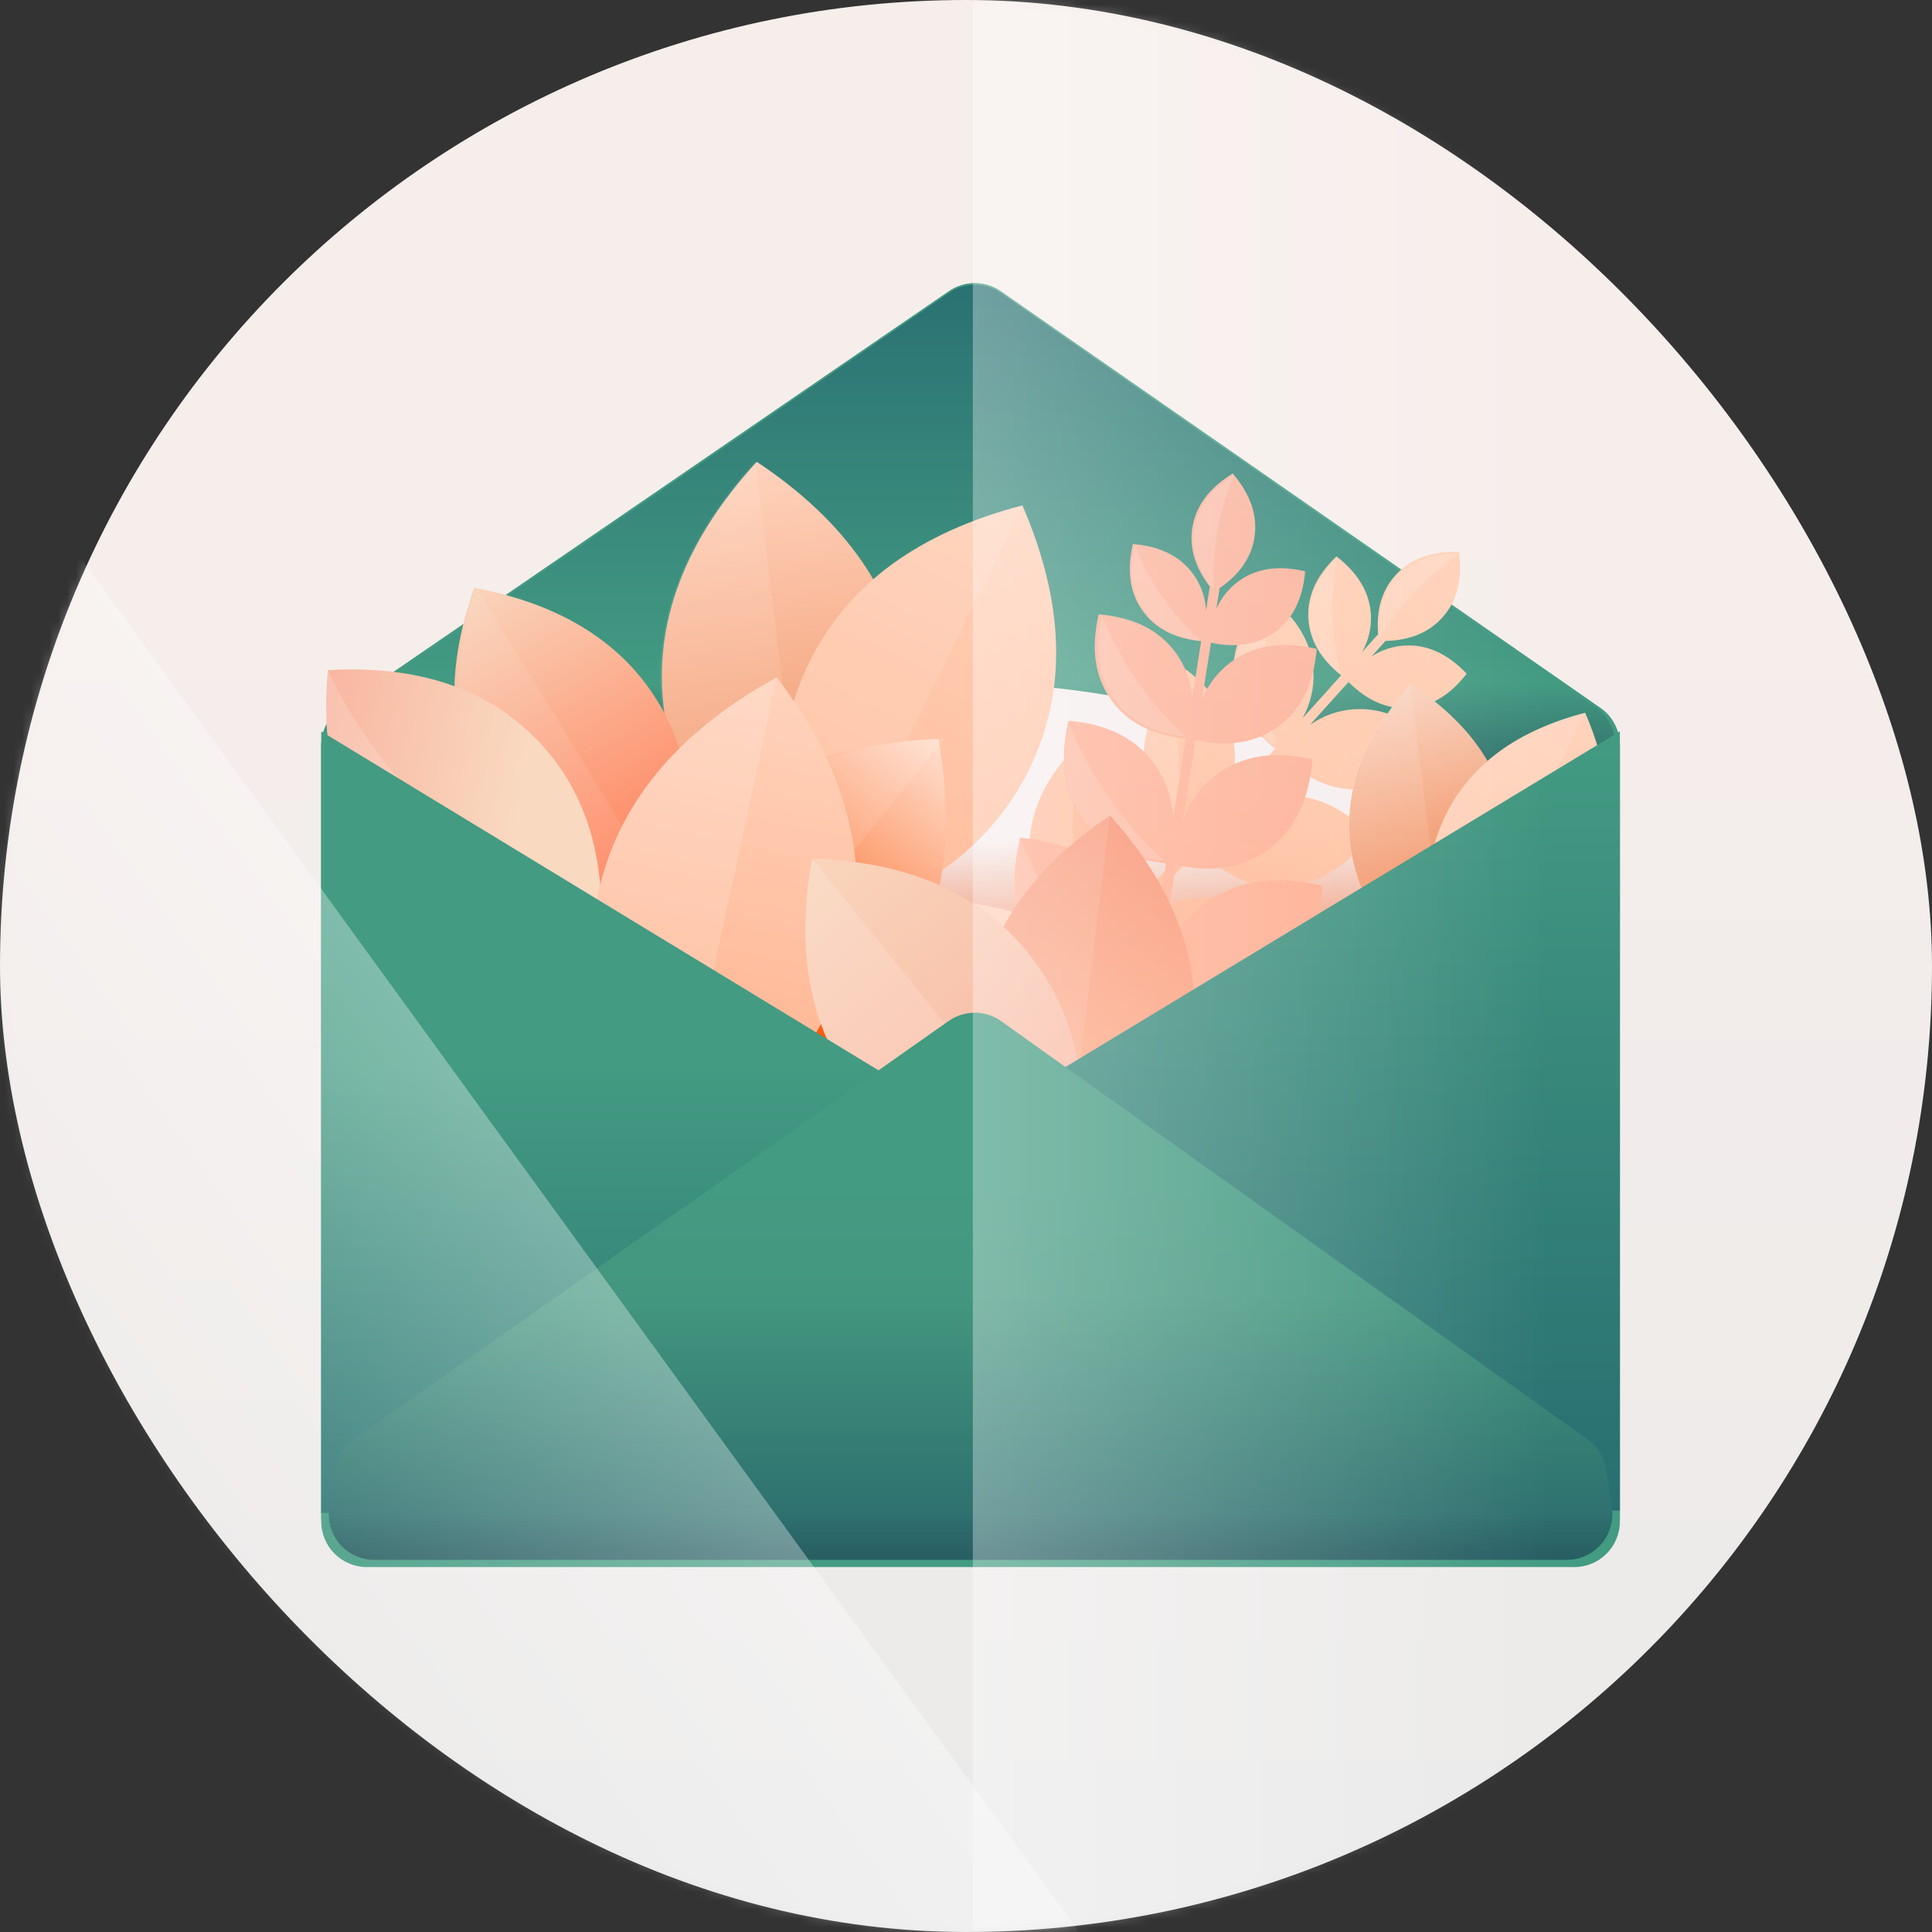 <?xml version="1.0" encoding="UTF-8"?>
<svg width="216px" height="216px" viewBox="0 0 216 216" version="1.1" xmlns="http://www.w3.org/2000/svg" xmlns:xlink="http://www.w3.org/1999/xlink">
    <rect x="0" y="0" width="216" height="216" fill="#333333" stroke="none"/>
    <title>empty-state-messages</title>
    <defs>
        <linearGradient x1="59.888%" y1="100%" x2="59.888%" y2="26.17%" id="linearGradient-1">
            <stop stop-color="#EAEAEA" offset="0%"></stop>
            <stop stop-color="#F6EEEB" offset="100%"></stop>
        </linearGradient>
        <rect id="path-2" x="0" y="0" width="216" height="216" rx="108"></rect>
        <linearGradient x1="50%" y1="0%" x2="50%" y2="100%" id="linearGradient-4">
            <stop stop-color="#439B82" offset="0%"></stop>
            <stop stop-color="#427D7C" offset="100%"></stop>
        </linearGradient>
        <linearGradient x1="50%" y1="2.77555756e-15%" x2="50%" y2="68.49%" id="linearGradient-5">
            <stop stop-color="#439B82" offset="0%"></stop>
            <stop stop-color="#439B82" offset="100%"></stop>
        </linearGradient>
        <linearGradient x1="50%" y1="0%" x2="50%" y2="74.804%" id="linearGradient-6">
            <stop stop-color="#2A7173" offset="0%"></stop>
            <stop stop-color="#439B82" offset="63.142%"></stop>
            <stop stop-color="#172646" offset="100%"></stop>
        </linearGradient>
        <linearGradient x1="48.08%" y1="26.544%" x2="49.969%" y2="60.511%" id="linearGradient-7">
            <stop stop-color="#F6EEEE" offset="0%"></stop>
            <stop stop-color="#F08D67" offset="57.54%"></stop>
            <stop stop-color="#FFFFFF" offset="100%"></stop>
        </linearGradient>
        <linearGradient x1="50%" y1="0%" x2="50%" y2="85.616%" id="linearGradient-8">
            <stop stop-color="#FFD3BD" offset="0%"></stop>
            <stop stop-color="#F09264" offset="100%"></stop>
        </linearGradient>
        <linearGradient x1="50%" y1="0%" x2="50%" y2="85.616%" id="linearGradient-9">
            <stop stop-color="#FFD0B8" offset="0%"></stop>
            <stop stop-color="#FFBE9D" offset="100%"></stop>
        </linearGradient>
        <linearGradient x1="50%" y1="0%" x2="50%" y2="85.616%" id="linearGradient-10">
            <stop stop-color="#F9D4BB" offset="0%"></stop>
            <stop stop-color="#FF845E" offset="100%"></stop>
        </linearGradient>
        <linearGradient x1="59.274%" y1="63.895%" x2="36.488%" y2="7.117%" id="linearGradient-11">
            <stop stop-color="#F9D9C0" offset="0%"></stop>
            <stop stop-color="#F9B7A2" offset="100%"></stop>
        </linearGradient>
        <linearGradient x1="50%" y1="0%" x2="52.579%" y2="78.069%" id="linearGradient-12">
            <stop stop-color="#FFD1B9" offset="0%"></stop>
            <stop stop-color="#FFC6A7" offset="60.565%"></stop>
            <stop stop-color="#FFB490" offset="100%"></stop>
        </linearGradient>
        <linearGradient x1="50%" y1="0.52%" x2="50%" y2="85.616%" id="linearGradient-13">
            <stop stop-color="#F9D1BD" offset="0%"></stop>
            <stop stop-color="#EF783E" offset="100%"></stop>
        </linearGradient>
        <linearGradient x1="50%" y1="0%" x2="50%" y2="85.616%" id="linearGradient-14">
            <stop stop-color="#FFD3BC" offset="0%"></stop>
            <stop stop-color="#FFC7AA" offset="100%"></stop>
        </linearGradient>
        <linearGradient x1="50%" y1="0%" x2="50%" y2="72.242%" id="linearGradient-15">
            <stop stop-color="#F9B49E" offset="0%"></stop>
            <stop stop-color="#FFAC8F" offset="100%"></stop>
        </linearGradient>
        <linearGradient x1="50%" y1="0%" x2="50%" y2="85.616%" id="linearGradient-16">
            <stop stop-color="#FFCDB5" offset="0%"></stop>
            <stop stop-color="#FFB490" offset="100%"></stop>
        </linearGradient>
        <linearGradient x1="50%" y1="0.431%" x2="50%" y2="63.036%" id="linearGradient-17">
            <stop stop-color="#FFDFCF" offset="0%"></stop>
            <stop stop-color="#FB5607" offset="100%"></stop>
        </linearGradient>
        <linearGradient x1="50%" y1="0%" x2="50%" y2="85.616%" id="linearGradient-18">
            <stop stop-color="#FFD2BB" offset="2.794%"></stop>
            <stop stop-color="#FFB490" offset="100%"></stop>
        </linearGradient>
        <linearGradient x1="50%" y1="85.428%" x2="50%" y2="0.044%" id="linearGradient-19">
            <stop stop-color="#FFB490" offset="0.051%"></stop>
            <stop stop-color="#F88C6A" offset="100%"></stop>
        </linearGradient>
        <linearGradient x1="50%" y1="1.008%" x2="50%" y2="85.616%" id="linearGradient-20">
            <stop stop-color="#F9D5BC" offset="0%"></stop>
            <stop stop-color="#F9B7A2" offset="100%"></stop>
        </linearGradient>
        <linearGradient x1="50%" y1="0%" x2="50%" y2="104.16%" id="linearGradient-21">
            <stop stop-color="#439B82" offset="0%"></stop>
            <stop stop-color="#439B82" offset="40.89%"></stop>
            <stop stop-color="#2A7273" offset="100%"></stop>
        </linearGradient>
        <linearGradient x1="50%" y1="0%" x2="50%" y2="100%" id="linearGradient-22">
            <stop stop-color="#439B82" offset="0%"></stop>
            <stop stop-color="#286E71" offset="100%"></stop>
        </linearGradient>
        <linearGradient x1="50%" y1="0%" x2="50%" y2="99.052%" id="linearGradient-23">
            <stop stop-color="#439B82" offset="0%"></stop>
            <stop stop-color="#439B82" offset="31.472%"></stop>
            <stop stop-color="#43977F" offset="51.928%"></stop>
            <stop stop-color="#2F7270" stop-opacity="0.995" offset="92.022%"></stop>
            <stop stop-color="#24565E" stop-opacity="0.863" offset="100%"></stop>
        </linearGradient>
        <linearGradient x1="100%" y1="50%" x2="0%" y2="50%" id="linearGradient-24">
            <stop stop-color="#FFFFFF" stop-opacity="0" offset="0%"></stop>
            <stop stop-color="#FFFFFF" stop-opacity="0.33" offset="100%"></stop>
        </linearGradient>
    </defs>
    <g id="Page-1" stroke="none" stroke-width="1" fill="none" fill-rule="evenodd">
        <g id="empty-state-messages">
            <g id="Rectangle" fill="url(#linearGradient-1)" fill-rule="nonzero">
                <rect id="path-2" x="0" y="0" width="216" height="216" rx="108"></rect>
            </g>
            <g id="e-post-Clipped">
                <mask id="mask-3" fill="white">
                    <use xlink:href="#path-2"></use>
                </mask>
                <g id="path-2"></g>
                <g id="e-post" mask="url(#mask-3)">
                    <g transform="translate(-81.849, -54.509)" id="Group">
                        <g transform="translate(0, 0)">
                            <path d="M119.978,133.66 L187.953,87.063 C189.699,85.867 192.002,85.874 193.74,87.082 L260.765,133.658 C262.135,134.61 262.953,136.173 262.953,137.841 L262.953,224.105 C262.953,226.918 260.672,229.199 257.858,229.199 L122.858,229.199 C120.045,229.199 117.764,226.918 117.764,224.105 L117.764,137.862 C117.764,136.182 118.592,134.61 119.978,133.66 Z" id="Rectangle-Copy-7" fill="url(#linearGradient-4)" fill-rule="nonzero"></path>
                            <path d="M119.978,133.66 L187.953,87.063 C189.699,85.867 192.002,85.874 193.74,87.082 L260.765,133.658 C262.135,134.61 262.953,136.173 262.953,137.841 L262.953,224.614 C262.953,227.428 260.672,229.708 257.858,229.708 L122.858,229.708 C120.045,229.708 117.764,227.428 117.764,224.614 L117.764,137.862 C117.764,136.182 118.592,134.61 119.978,133.66 Z" id="Rectangle-Copy-7" fill="url(#linearGradient-5)" fill-rule="nonzero"></path>
                            <path d="M120.484,133.589 L187.946,87.256 C189.693,86.056 192.001,86.063 193.741,87.274 L260.26,133.586 C261.628,134.539 262.443,136.1 262.443,137.767 L262.443,175.941 C262.443,178.754 260.162,181.035 257.349,181.035 L123.368,181.035 C120.554,181.035 118.273,178.754 118.273,175.941 L118.273,137.788 C118.273,136.11 119.1,134.539 120.484,133.589 Z" id="Rectangle-Copy-7" fill="url(#linearGradient-6)" fill-rule="nonzero"></path>
                            <ellipse id="Oval" fill="url(#linearGradient-7)" fill-rule="nonzero" cx="188.32" cy="164.462" rx="60.368" ry="33.651"></ellipse>
                            <g transform="translate(180.562, 134.268) scale(-1, 1) translate(-180.562, -134.268) translate(152.73, 104.471)" fill-rule="nonzero" id="Oval-Copy-17">
                                <path d="M38.717,53.805 C47.846,45.989 52.414,37.264 52.42,27.63 C52.427,17.996 47.871,9.277 38.752,1.473 C29.623,9.289 25.055,18.014 25.048,27.648 C25.042,37.282 29.598,46.001 38.717,53.805 Z" fill="url(#linearGradient-8)" transform="translate(38.734, 27.639) rotate(7) translate(-38.734, -27.639) "></path>
                                <path d="M38.822,54.591 C47.952,46.775 52.52,38.05 52.526,28.416 C52.533,18.782 47.976,10.063 38.858,2.259 L38.822,54.591 Z" fill="#FFFFFF" opacity="0.1" transform="translate(45.674, 28.425) rotate(7) translate(-45.674, -28.425) "></path>
                                <path d="M23.828,56.251 C32.926,48.453 37.464,39.732 37.443,30.089 C37.422,20.445 32.845,11.704 23.713,3.867 C14.615,11.665 10.077,20.385 10.098,30.029 C10.119,39.673 14.696,48.413 23.828,56.251 Z" fill="url(#linearGradient-9)" transform="translate(23.77, 30.059) rotate(-26) translate(-23.77, -30.059) "></path>
                                <path d="M23.139,53.267 C32.237,45.469 36.775,36.748 36.754,27.104 C36.733,17.461 32.156,8.72 23.024,0.883 L23.139,53.267 Z" fill="#FFFFFF" opacity="0.1" transform="translate(29.889, 27.075) rotate(-26) translate(-29.889, -27.075) "></path>
                            </g>
                            <g transform="translate(110.401, 114.51)" fill-rule="nonzero" id="Oval-Copy-17">
                                <path d="M35.484,46.309 C43.03,39.834 46.79,32.588 46.764,24.571 C46.737,16.553 42.93,9.282 35.341,2.758 C27.795,9.233 24.036,16.479 24.062,24.496 C24.088,32.514 27.895,39.785 35.484,46.309 Z" fill="url(#linearGradient-10)" transform="translate(35.413, 24.533) rotate(-30) translate(-35.413, -24.533) "></path>
                                <path d="M36.789,49.044 C36.92,43.75 36.972,37.094 36.945,29.076 C36.918,21.057 36.818,13.195 36.644,5.489 C29.099,11.964 25.34,19.21 25.367,27.229 C25.393,35.247 29.201,42.519 36.789,49.044 Z" fill="#FFFFFF" opacity="0.08" transform="translate(31.159, 27.266) rotate(-31) translate(-31.159, -27.266) "></path>
                                <path d="M23.365,52.36 C30.903,45.874 34.66,38.616 34.637,30.588 C34.613,22.559 30.813,15.28 23.237,8.75 C15.7,15.236 11.943,22.493 11.966,30.521 C11.99,38.55 15.789,45.829 23.365,52.36 Z" fill="url(#linearGradient-11)" transform="translate(23.301, 30.555) rotate(-44) translate(-23.301, -30.555) "></path>
                                <path d="M24.947,56.275 C22.913,48.779 21.884,41.016 21.861,32.988 C21.837,24.959 22.823,18.185 24.819,12.665 C17.281,19.151 13.524,26.408 13.547,34.436 C13.571,42.465 17.371,49.744 24.947,56.275 Z" fill="#FFFFFF" opacity="0.154" transform="translate(19.247, 34.47) rotate(-44) translate(-19.247, -34.47) "></path>
                            </g>
                            <g id="Group-5-Copy" transform="translate(191.055, 104.649)" fill-rule="nonzero">
                                <path d="M33.376,3.683 C35.73,5.681 36.907,7.913 36.907,10.378 C36.907,12.64 35.916,14.705 33.934,16.574 L33.933,18.901 C34.301,17.575 34.956,16.441 35.898,15.498 C37.649,13.747 40.058,12.987 43.128,13.219 C43.36,16.29 42.6,18.701 40.85,20.452 C39.16,22.142 36.854,22.909 33.934,22.751 L33.933,29.164 C34.385,27.336 35.25,25.782 36.528,24.504 C38.766,22.263 41.849,21.291 45.775,21.588 C46.072,25.517 45.1,28.602 42.862,30.842 C40.684,33.022 37.708,34.001 33.934,33.78 L33.933,42.788 C34.426,40.598 35.411,38.745 36.887,37.228 C39.397,34.648 42.853,33.529 47.256,33.87 C47.588,38.395 46.499,41.947 43.989,44.527 C41.538,47.045 38.187,48.172 33.933,47.906 L33.933,59.1 C34.511,56.206 35.766,53.773 37.696,51.799 C40.817,48.608 45.114,47.224 50.587,47.646 C51,53.242 49.646,57.636 46.525,60.827 C43.461,63.959 39.264,65.351 33.934,65.001 L33.934,65.053 L32.819,65.053 L32.819,65.001 C27.488,65.351 23.291,63.959 20.227,60.827 C17.106,57.636 15.753,53.242 16.166,47.646 C21.639,47.224 25.936,48.608 29.056,51.799 C30.987,53.773 32.241,56.206 32.819,59.1 L32.818,47.906 C28.565,48.171 25.214,47.045 22.763,44.527 C20.253,41.947 19.164,38.395 19.497,33.87 C23.899,33.529 27.355,34.648 29.865,37.228 C31.341,38.745 32.326,40.598 32.819,42.788 L32.819,33.78 C29.044,34.001 26.068,33.022 23.891,30.842 C21.652,28.602 20.681,25.517 20.977,21.588 C24.903,21.291 27.986,22.263 30.225,24.504 C31.502,25.782 32.367,27.336 32.819,29.164 L32.819,22.745 L32.803,22.747 C29.848,22.921 27.518,22.156 25.814,20.452 C24.064,18.701 23.304,16.29 23.536,13.219 C26.606,12.987 29.015,13.747 30.766,15.498 C31.789,16.521 32.473,17.77 32.819,19.244 L32.818,16.574 C30.836,14.705 29.845,12.64 29.845,10.378 C29.845,7.913 31.022,5.681 33.376,3.683 Z" id="Combined-Shape" fill="url(#linearGradient-12)" transform="translate(33.376, 34.368) rotate(42) translate(-33.376, -34.368) "></path>
                                <path d="M40.489,25.403 C40.017,23.189 39.783,21.002 39.785,18.843 C39.788,16.684 40.028,14.53 40.505,12.383 C38.278,14.329 37.163,16.5 37.161,18.897 C37.158,21.294 38.267,23.462 40.489,25.403 Z" id="Oval-Copy-17" fill="#FFFFFF" opacity="0.149" transform="translate(38.833, 18.893) rotate(-2) translate(-38.833, -18.893) "></path>
                                <path d="M49.928,21.911 C49.455,19.698 49.219,17.513 49.22,15.354 C49.222,13.196 49.461,11.044 49.938,8.898 C47.711,10.842 46.597,13.011 46.595,15.407 C46.593,17.803 47.704,19.971 49.928,21.911 Z" id="Oval-Copy-24" fill="#FFFFFF" opacity="0.149" transform="translate(48.266, 15.404) rotate(43) translate(-48.266, -15.404) "></path>
                                <path d="M33.154,33.421 C32.56,30.638 32.265,27.889 32.269,25.174 C32.272,22.459 32.574,19.753 33.174,17.054 C30.374,19.5 28.973,22.229 28.969,25.242 C28.965,28.255 30.36,30.981 33.154,33.421 Z" id="Oval-Copy-20" fill="#FFFFFF" opacity="0.149" transform="translate(31.071, 25.237) rotate(-2) translate(-31.071, -25.237) "></path>
                                <path d="M23.522,43.746 C22.847,40.584 22.512,37.46 22.516,34.375 C22.519,31.29 22.862,28.215 23.544,25.148 C20.363,27.927 18.77,31.029 18.766,34.453 C18.762,37.877 20.347,40.975 23.522,43.746 Z" id="Oval-Copy-21" fill="#FFFFFF" opacity="0.149" transform="translate(21.155, 34.447) rotate(-2) translate(-21.155, -34.447) "></path>
                                <path d="M12.018,56.694 C11.155,52.646 10.725,48.648 10.73,44.699 C10.735,40.751 11.174,36.813 12.047,32.888 C7.975,36.445 5.936,40.416 5.931,44.798 C5.926,49.181 7.955,53.146 12.018,56.694 Z" id="Oval-Copy-22" fill="#FFFFFF" opacity="0.149" transform="translate(8.989, 44.791) rotate(-2) translate(-8.989, -44.791) "></path>
                            </g>
                            <g transform="translate(248.857, 149.372) scale(-1, 1) translate(-248.857, -149.372) translate(230.658, 129.925)" fill-rule="nonzero" id="Oval-Copy-17">
                                <path d="M25.307,35.096 C31.285,29.996 34.277,24.304 34.284,18.02 C34.291,11.737 31.311,6.052 25.345,0.964 C19.368,6.065 16.375,11.757 16.368,18.04 C16.361,24.324 19.341,30.009 25.307,35.096 Z" fill="url(#linearGradient-13)" transform="translate(25.326, 18.03) rotate(7) translate(-25.326, -18.03) "></path>
                                <path d="M25.376,35.61 C31.354,30.51 34.346,24.818 34.353,18.534 C34.36,12.251 31.38,6.566 25.414,1.479 L25.376,35.61 Z" fill="#FFFFFF" opacity="0.1" transform="translate(29.865, 18.544) rotate(7) translate(-29.865, -18.544) "></path>
                                <path d="M15.594,36.702 C21.537,31.622 24.498,25.934 24.475,19.641 C24.452,13.347 21.45,7.638 15.47,2.515 C9.526,7.595 6.566,13.282 6.588,19.576 C6.611,25.87 9.613,31.579 15.594,36.702 Z" fill="url(#linearGradient-14)" transform="translate(15.532, 19.608) rotate(-26) translate(-15.532, -19.608) "></path>
                                <path d="M15.144,34.756 C21.088,29.675 24.048,23.988 24.025,17.694 C24.003,11.4 21.001,5.692 15.02,0.568 L15.144,34.756 Z" fill="#FFFFFF" opacity="0.1" transform="translate(19.523, 17.662) rotate(-26) translate(-19.523, -17.662) "></path>
                            </g>
                            <g id="Group-5" transform="translate(190.853, 104.76)" fill-rule="nonzero">
                                <path d="M24.02,2.312 C26.361,4.31 27.532,6.541 27.532,9.005 C27.532,11.266 26.546,13.331 24.575,15.2 L24.574,17.524 C24.94,16.199 25.591,15.066 26.529,14.123 C28.27,12.373 30.667,11.613 33.721,11.845 C33.952,14.915 33.196,17.325 31.455,19.076 C29.773,20.766 27.48,21.532 24.575,21.374 L24.574,27.786 C25.023,25.958 25.884,24.405 27.155,23.127 C29.382,20.887 32.449,19.915 36.355,20.212 C36.649,24.14 35.683,27.224 33.456,29.464 C31.29,31.642 28.329,32.621 24.574,32.4 L24.574,41.405 C25.064,39.216 26.044,37.363 27.512,35.847 C30.01,33.268 33.448,32.149 37.827,32.49 C38.158,37.013 37.075,40.565 34.577,43.144 C32.14,45.661 28.805,46.787 24.574,46.522 L24.574,57.712 C25.149,54.82 26.397,52.387 28.317,50.414 C31.422,47.224 35.696,45.84 41.141,46.262 C41.552,51.857 40.205,56.249 37.101,59.439 C34.053,62.57 29.877,63.961 24.574,63.612 L24.574,63.664 L23.465,63.664 L23.465,63.612 C18.162,63.961 13.987,62.57 10.939,59.439 C7.834,56.249 6.487,51.857 6.898,46.262 C12.343,45.84 16.618,47.224 19.722,50.414 C21.642,52.387 22.89,54.82 23.466,57.712 L23.465,46.522 C19.234,46.787 15.9,45.661 13.462,43.144 C10.965,40.565 9.881,37.013 10.212,32.49 C14.591,32.149 18.03,33.268 20.527,35.847 C21.995,37.363 22.975,39.216 23.466,41.405 L23.465,32.4 C19.71,32.621 16.75,31.642 14.583,29.464 C12.356,27.224 11.39,24.14 11.685,20.212 C15.591,19.915 18.657,20.887 20.885,23.127 C22.156,24.405 23.016,25.958 23.466,27.786 L23.465,21.369 L23.449,21.37 C20.51,21.545 18.192,20.78 16.497,19.076 C14.755,17.325 14,14.915 14.231,11.845 C17.284,11.613 19.682,12.373 21.423,14.123 C22.44,15.146 23.121,16.394 23.465,17.868 L23.465,15.2 C21.493,13.331 20.507,11.266 20.507,9.005 C20.507,6.541 21.678,4.31 24.02,2.312 Z" id="Combined-Shape" fill="url(#linearGradient-15)" transform="translate(24.02, 32.988) rotate(9) translate(-24.02, -32.988) "></path>
                                <path d="M21.825,23.527 C21.36,21.32 21.132,19.139 21.141,16.984 C21.149,14.829 21.394,12.68 21.875,10.537 C19.651,12.484 18.533,14.653 18.524,17.045 C18.515,19.436 19.615,21.597 21.825,23.527 Z" id="Oval-Copy-17" fill="#FFFFFF" opacity="0.149" transform="translate(20.2, 17.032) rotate(-35) translate(-20.2, -17.032) "></path>
                                <path d="M27.834,15.481 C27.362,13.269 27.126,11.083 27.127,8.925 C27.127,6.766 27.364,4.615 27.837,2.469 C25.623,4.412 24.516,6.581 24.515,8.976 C24.514,11.372 25.621,13.54 27.834,15.481 Z" id="Oval-Copy-24" fill="#FFFFFF" opacity="0.149" transform="translate(26.176, 8.975) rotate(10) translate(-26.176, -8.975) "></path>
                                <path d="M19.203,34.743 C18.618,31.968 18.332,29.227 18.342,26.518 C18.352,23.809 18.66,21.107 19.266,18.413 C16.469,20.861 15.065,23.588 15.053,26.595 C15.041,29.601 16.425,32.317 19.203,34.743 Z" id="Oval-Copy-20" fill="#FFFFFF" opacity="0.149" transform="translate(17.159, 26.578) rotate(-35) translate(-17.159, -26.578) "></path>
                                <path d="M16.194,48.981 C15.53,45.827 15.204,42.712 15.216,39.633 C15.228,36.555 15.578,33.485 16.265,30.423 C13.087,33.205 11.491,36.304 11.478,39.721 C11.465,43.137 13.037,46.224 16.194,48.981 Z" id="Oval-Copy-21" fill="#FFFFFF" opacity="0.149" transform="translate(13.872, 39.702) rotate(-35) translate(-13.872, -39.702) "></path>
                                <path d="M12.294,66.878 C11.444,62.841 11.027,58.853 11.042,54.913 C11.057,50.973 11.505,47.043 12.386,43.124 C8.318,46.685 6.275,50.652 6.258,55.025 C6.241,59.397 8.253,63.348 12.294,66.878 Z" id="Oval-Copy-22" fill="#FFFFFF" opacity="0.149" transform="translate(9.322, 55.001) rotate(-35) translate(-9.322, -55.001) "></path>
                            </g>
                            <g transform="translate(167.535, 163.676) rotate(39) translate(-167.535, -163.676) translate(134.463, 130.442)" fill-rule="nonzero" id="Oval-Copy-17">
                                <path d="M43.533,63.303 C53.106,55.013 57.884,45.746 57.869,35.502 C57.855,25.258 53.049,15.977 43.453,7.658 C33.88,15.949 29.102,25.216 29.116,35.46 C29.131,45.704 33.937,54.985 43.533,63.303 Z" fill="url(#linearGradient-16)" transform="translate(43.493, 35.481) rotate(19) translate(-43.493, -35.481) "></path>
                                <path d="M43.924,60.97 L43.843,5.325 C34.271,13.615 29.492,22.882 29.507,33.126 C29.522,43.37 34.327,52.651 43.924,60.97 Z" fill="#FFFFFF" opacity="0.1" transform="translate(36.715, 33.147) rotate(19) translate(-36.715, -33.147) "></path>
                                <path d="M31.349,56.038 C40.854,47.756 45.603,38.504 45.598,28.282 C45.592,18.059 40.832,8.802 31.318,0.509 C21.813,8.791 17.064,18.043 17.069,28.266 C17.075,38.488 21.835,47.745 31.349,56.038 Z" fill="url(#linearGradient-17)"></path>
                                <path d="M31.843,55.528 L31.812,0 C22.318,8.282 17.573,17.534 17.579,27.756 C17.584,37.979 22.339,47.236 31.843,55.528 Z" fill="#FFFFFF" opacity="0.1"></path>
                                <path d="M25.347,59.07 C34.979,50.749 39.812,41.477 39.848,31.254 C39.882,21.031 35.112,11.793 25.537,3.538 C15.904,11.858 11.071,21.13 11.036,31.353 C11.001,41.576 15.771,50.815 25.347,59.07 Z" fill="url(#linearGradient-18)" transform="translate(25.442, 31.304) rotate(-27) translate(-25.442, -31.304) "></path>
                                <path d="M26.126,62.318 L26.253,34.513 L26.316,6.787 C16.684,15.107 11.85,24.379 11.815,34.602 C11.78,44.825 16.551,54.064 26.126,62.318 Z" fill="#FFFFFF" opacity="0.149" transform="translate(19.066, 34.552) rotate(-27) translate(-19.066, -34.552) "></path>
                            </g>
                            <g transform="translate(163.056, 142.876)" fill-rule="nonzero" id="Oval-Copy-17">
                                <path d="M40.063,49.915 C48.18,42.869 52.234,34.994 52.225,26.291 C52.215,17.587 48.144,9.703 40.011,2.639 C31.893,9.685 27.839,17.56 27.849,26.263 C27.858,34.967 31.93,42.85 40.063,49.915 Z" fill="url(#linearGradient-19)" transform="translate(40.037, 26.277) rotate(7) translate(-40.037, -26.277) "></path>
                                <path d="M40.108,49.174 L40.056,1.898 C31.938,8.944 27.884,16.819 27.894,25.522 C27.904,34.226 31.975,42.109 40.108,49.174 Z" fill="#FFFFFF" opacity="0.1" transform="translate(34.001, 25.536) rotate(7) translate(-34.001, -25.536) "></path>
                                <path d="M24.224,49.559 C32.41,42.492 36.522,34.622 36.561,25.949 C36.6,17.276 32.558,9.442 24.435,2.448 C16.25,9.515 12.137,17.386 12.099,26.059 C12.06,34.732 16.101,42.565 24.224,49.559 Z" fill="url(#linearGradient-20)" transform="translate(24.33, 26.004) rotate(-39) translate(-24.33, -26.004) "></path>
                                <path d="M25.575,53.375 L25.708,29.786 L25.786,6.263 C17.601,13.331 13.489,21.201 13.45,29.874 C13.411,38.547 17.453,46.381 25.575,53.375 Z" fill="#FFFFFF" opacity="0.149" transform="translate(19.618, 29.819) rotate(-39) translate(-19.618, -29.819) "></path>
                            </g>
                            <polygon id="Rectangle-Copy-9" fill="url(#linearGradient-21)" fill-rule="nonzero" points="117.764 136.281 261.424 223.649 117.764 223.649"></polygon>
                            <polygon id="Rectangle-Copy-9" fill="url(#linearGradient-22)" fill-rule="nonzero" transform="translate(190.995, 179.838) scale(-1, 1) translate(-190.995, -179.838) " points="119.037 136.281 262.953 223.394 119.037 223.394"></polygon>
                            <path d="M121.403,215.437 L187.902,168.661 C189.67,167.417 192.031,167.425 193.791,168.68 L259.338,215.436 C260.459,216.236 261.208,217.455 261.416,218.816 L262.059,223.04 C262.483,225.822 260.572,228.42 257.791,228.844 C257.537,228.883 257.28,228.902 257.023,228.902 L123.693,228.902 C120.88,228.902 118.599,226.621 118.599,223.808 C118.599,223.551 118.618,223.294 118.657,223.04 L119.298,218.836 C119.507,217.463 120.267,216.235 121.403,215.437 Z" id="Rectangle-Copy-8" fill="url(#linearGradient-23)" fill-rule="nonzero"></path>
                            <rect id="Rectangle" fill="url(#linearGradient-24)" fill-rule="nonzero" x="190.613" y="0" width="64.698" height="334.189"></rect>
                            <polygon id="Rectangle-Copy" fill="url(#linearGradient-24)" fill-rule="nonzero" transform="translate(124.387, 218.038) rotate(144) translate(-124.387, -218.038) " points="92.037 50.943 156.736 50.943 156.736 385.132 92.037 385.132"></polygon>
                        </g>
                    </g>
                </g>
            </g>
        </g>
    </g>
</svg>